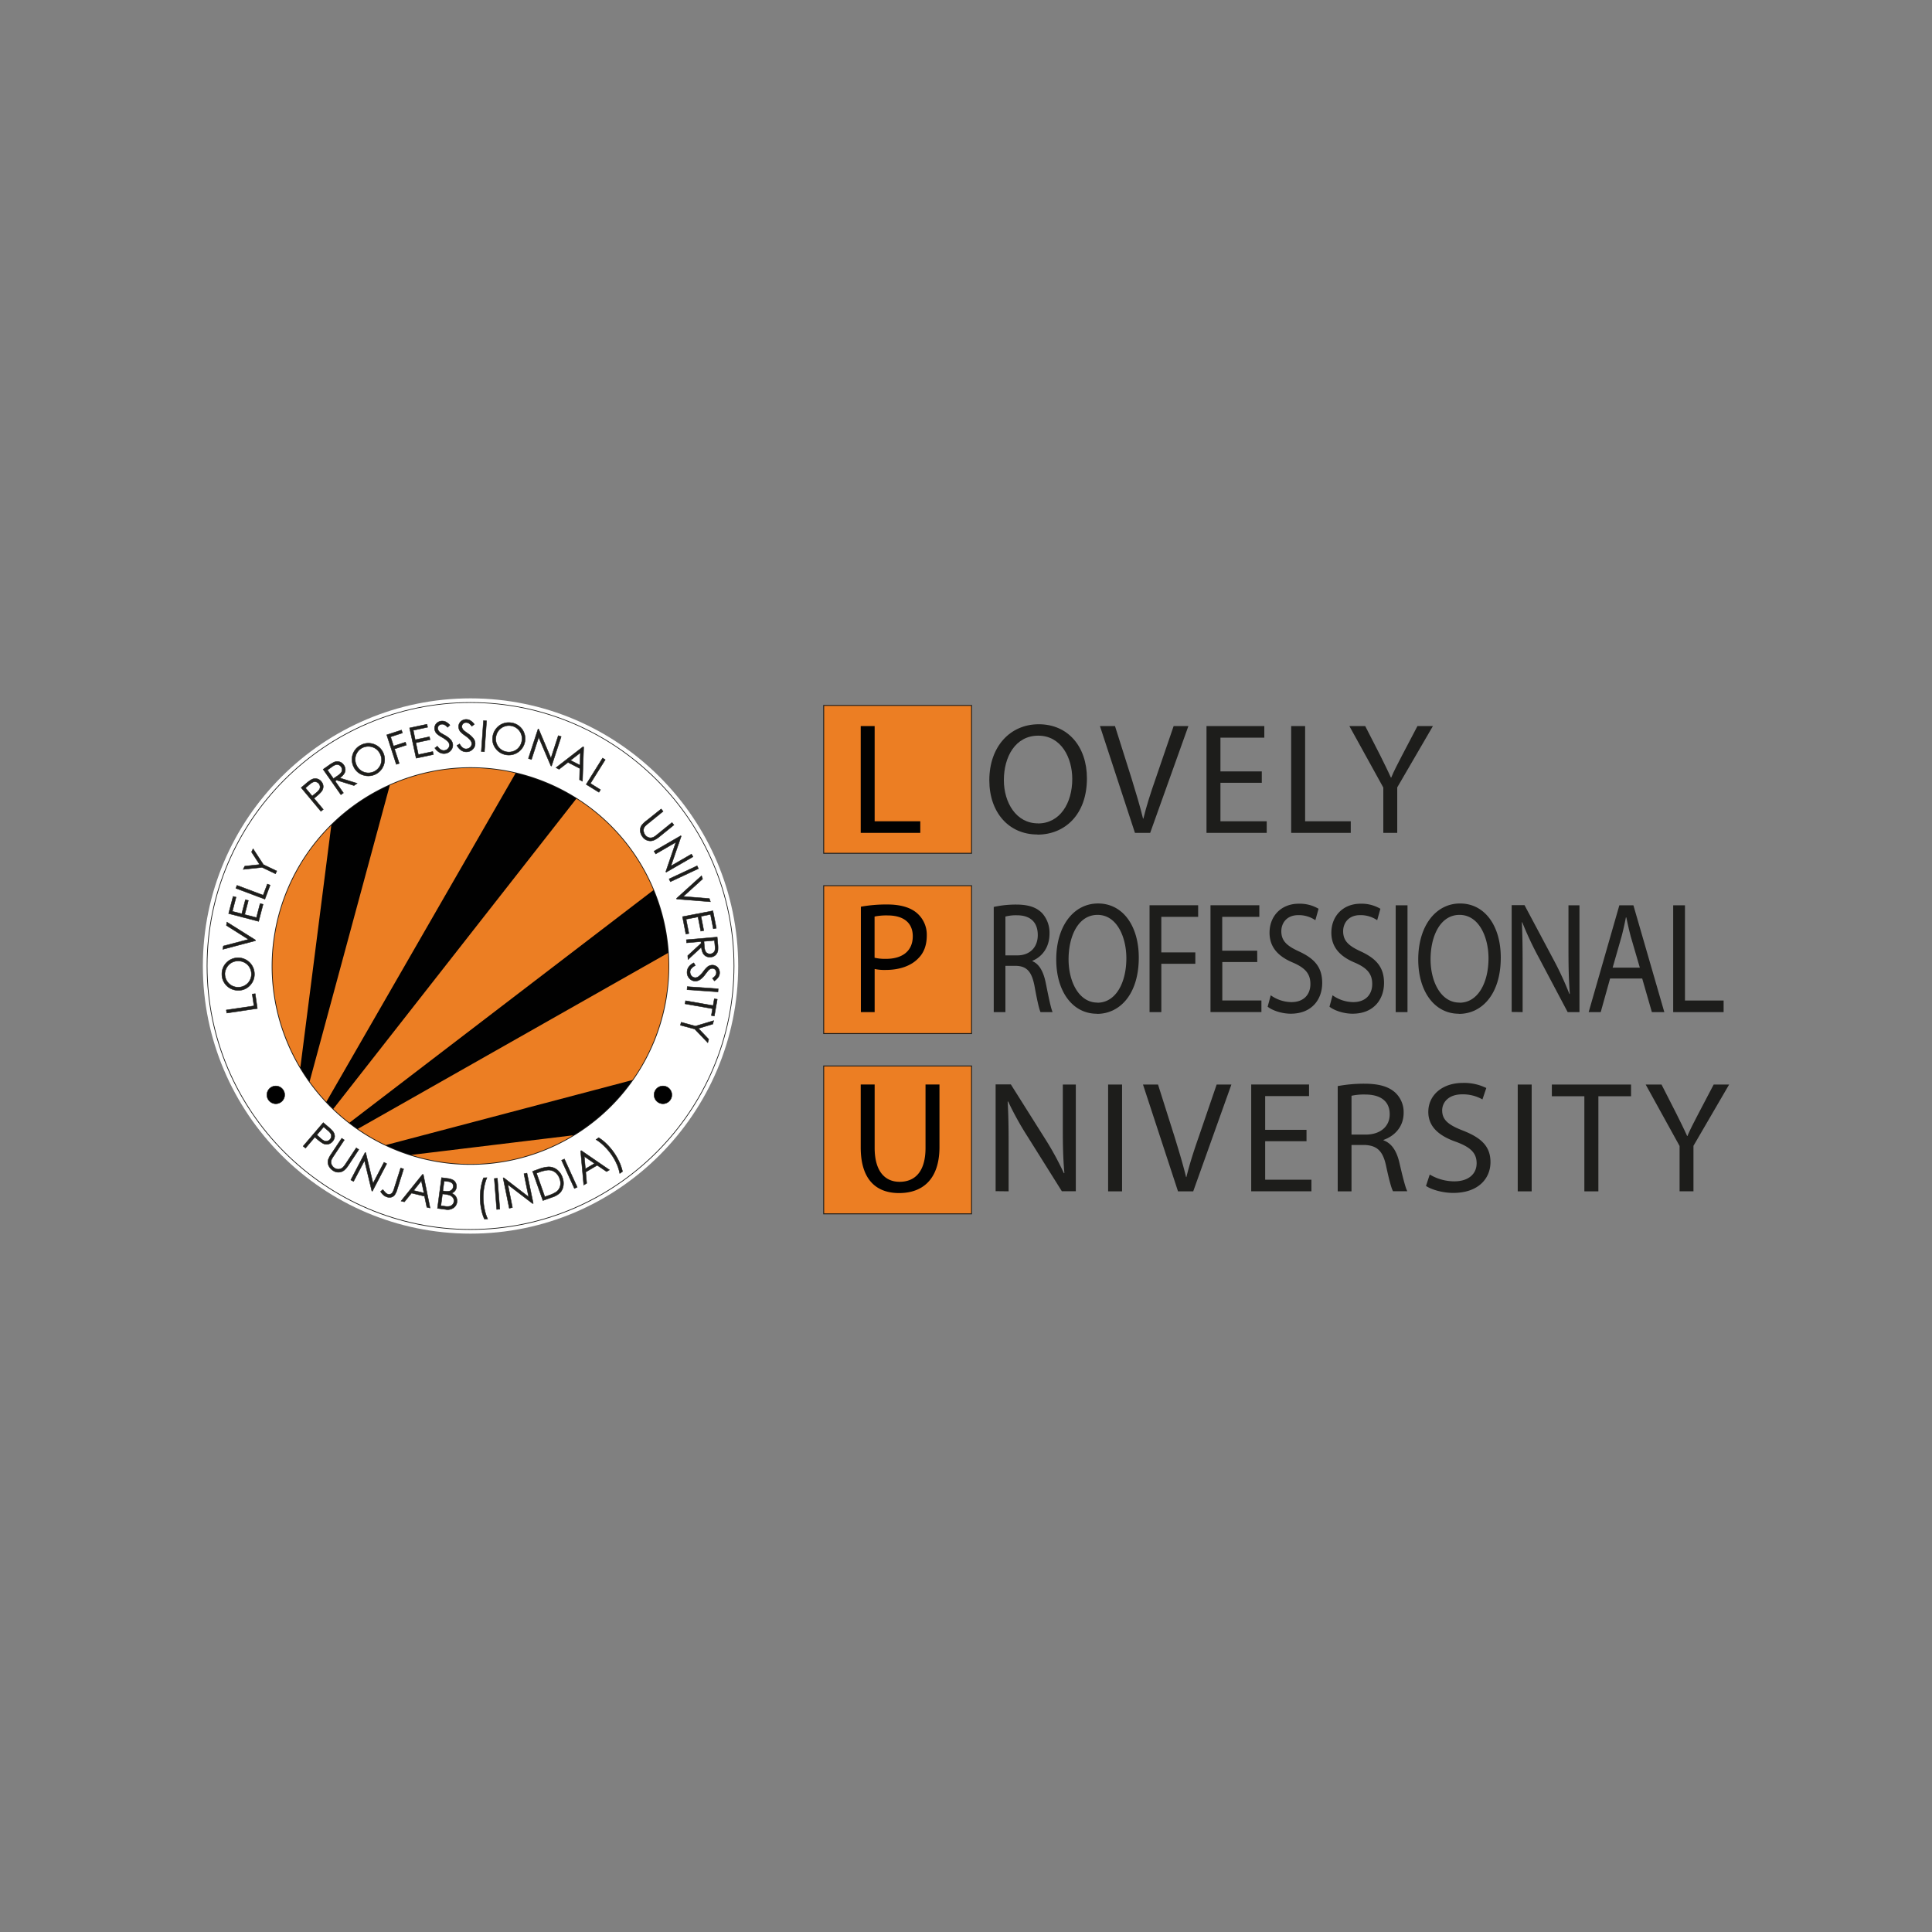 <svg id="Layer_1" data-name="Layer 1" xmlns="http://www.w3.org/2000/svg" xmlns:xlink="http://www.w3.org/1999/xlink" viewBox="0 0 1000 1000"><rect x="0" y="0" width="1000" height="1000" fill="#808080" stroke="none"/><defs><style>.cls-1,.cls-3,.cls-8,.cls-9{fill:none;}.cls-2{fill:#fff;}.cls-2,.cls-4,.cls-6,.cls-7{fill-rule:evenodd;}.cls-3,.cls-8,.cls-9{stroke:#1d1d1b;stroke-miterlimit:22.93;}.cls-3{stroke-width:0.74px;}.cls-4{fill:#010101;}.cls-5{clip-path:url(#clip-path);}.cls-10,.cls-6{fill:#ec7e23;}.cls-7{fill:#1d1d1b;}.cls-8{stroke-width:0.22px;}.cls-9{stroke-width:0.95px;}</style><clipPath id="clip-path"><path class="cls-1" d="M243.54,397.49A102.51,102.51,0,1,1,141,500a102.72,102.72,0,0,1,102.5-102.51"/></clipPath></defs><path class="cls-2" d="M243.54,361.47c76.3,0,138.54,62.23,138.54,138.53S319.84,638.53,243.54,638.53,105,576.3,105,500s62.23-138.53,138.53-138.53"/><path class="cls-3" d="M243.54,363.82c75,0,136.19,61.18,136.19,136.18S318.55,636.19,243.54,636.19,107.36,575,107.36,500,168.54,363.82,243.54,363.82Z"/><path class="cls-2" d="M243.54,363.81c75,0,136.19,61.18,136.19,136.19S318.55,636.18,243.54,636.18,107.37,575,107.37,500s61.17-136.19,136.17-136.19"/><path class="cls-2" d="M243.54,394.61A105.39,105.39,0,1,1,138.15,500,105.6,105.6,0,0,1,243.54,394.61"/><path class="cls-3" d="M243.54,397.5A102.51,102.51,0,1,1,141,500,102.71,102.71,0,0,1,243.54,397.5Z"/><path class="cls-4" d="M243.54,397.49A102.51,102.51,0,1,1,141,500a102.72,102.72,0,0,1,102.5-102.51"/><g class="cls-5"><polygon class="cls-6" points="148.4 607.79 116.93 368.92 180.67 355.24 148.4 607.79"/></g><g class="cls-5"><polygon class="cls-6" points="147.2 608.03 210.15 375.46 274.24 387.39 147.2 608.03"/></g><g class="cls-5"><polygon class="cls-6" points="146 607.8 304.1 406.02 348.21 453.08 146 607.8"/></g><g class="cls-5"><polygon class="cls-6" points="144.99 607.11 354.57 488.26 391.18 542.2 144.99 607.11"/></g><g class="cls-5"><polygon class="cls-6" points="144.32 606.09 383.5 577.11 396.52 640.99 144.32 606.09"/></g><path class="cls-7" d="M125.88,450l.8-1.67,7.72-.85L130.19,441l.8-1.67,5.36,8.2,6.91,3.31-.68,1.42-6.92-3.31Zm-3.79,9.78.57-1.52,13.56,5.09,2.16-5.76,1.45.54-2.73,7.28Zm-3.75,13.08,2.32-8.89,1.53.39-1.91,7.35,4.85,1.26,1.9-7.28,1.52.39-1.9,7.29,6.09,1.58,1.89-7.28,1.54.4-2.3,8.83Zm-3,18.51.27-1.72,13-3.41L117.17,479l.27-1.73,14.81,9.3-.05.34Zm1.07,12.91a6.85,6.85,0,0,0,3.47,5.82,6.73,6.73,0,0,0,3.51.87,6.73,6.73,0,0,0,6.74-6.8,6.9,6.9,0,0,0-.93-3.44,6.47,6.47,0,0,0-2.5-2.45,6.85,6.85,0,0,0-3.49-.86,6.74,6.74,0,0,0-3.45.92,6.5,6.5,0,0,0-2.44,2.52A6.69,6.69,0,0,0,116.38,504.26Zm-1.56.08a8.27,8.27,0,0,1,2.38-6.1,8.44,8.44,0,0,1,14.46,5.86,8.22,8.22,0,0,1-2.4,6,8,8,0,0,1-5.89,2.5,8.51,8.51,0,0,1-4.29-1.09,8.25,8.25,0,0,1-4.26-7.2Zm2.52,20-.24-1.59,14.33-2.13-.9-6.09,1.53-.22L133.2,522Z"/><path class="cls-8" d="M125.88,450l.8-1.67,7.72-.85L130.19,441l.8-1.67,5.36,8.2,6.91,3.31-.68,1.42-6.92-3.31Zm-3.79,9.78.57-1.52,13.56,5.09,2.16-5.76,1.45.54-2.73,7.28Zm-3.75,13.08,2.32-8.89,1.53.39-1.91,7.35,4.85,1.26,1.9-7.28,1.52.39-1.9,7.29,6.09,1.58,1.89-7.28,1.54.4-2.3,8.83Zm-3,18.51.27-1.72,13-3.41L117.17,479l.27-1.73,14.81,9.3-.05.34Zm1.07,12.91a6.85,6.85,0,0,0,3.47,5.82,6.73,6.73,0,0,0,3.51.87,6.73,6.73,0,0,0,6.74-6.8,6.9,6.9,0,0,0-.93-3.44,6.47,6.47,0,0,0-2.5-2.45,6.85,6.85,0,0,0-3.49-.86,6.74,6.74,0,0,0-3.45.92,6.5,6.5,0,0,0-2.44,2.52A6.69,6.69,0,0,0,116.38,504.26Zm-1.56.08a8.27,8.27,0,0,1,2.38-6.1,8.44,8.44,0,0,1,14.46,5.86,8.22,8.22,0,0,1-2.4,6,8,8,0,0,1-5.89,2.5,8.51,8.51,0,0,1-4.29-1.09,8.25,8.25,0,0,1-4.26-7.2Zm2.52,20-.24-1.59,14.33-2.13-.9-6.09,1.53-.22L133.2,522Z"/><path class="cls-7" d="M311.91,392.36l1.37.86L305.6,405.5l5.22,3.26-.82,1.32L303.41,406Zm-11.52-2.74-5.09,3.93,4.88,2.49Zm1.72-2.94-.62,17.69-1.53-.78.15-5.85L294,394.6l-4.63,3.57-1.59-.82,14-10.84Zm-28.61,5.9,5-15.25.33.11,6.34,15,3.8-11.68,1.5.49-5,15.26-.34-.12-6.31-14.79-3.74,11.53Zm-8.94-16.91a6.59,6.59,0,0,0-3.48.32,6.8,6.8,0,0,0-2.88,2,6.9,6.9,0,0,0-1.49,3.29,6.73,6.73,0,0,0,5.47,7.86,6.79,6.79,0,0,0,3.55-.29,6.39,6.39,0,0,0,2.86-2,6.87,6.87,0,0,0,1.49-3.27,6.77,6.77,0,0,0-.28-3.56,6.59,6.59,0,0,0-2-2.86A6.71,6.71,0,0,0,264.56,375.67Zm.2-1.56a8.35,8.35,0,0,1,5.58,3.45,8.47,8.47,0,0,1-13.88,9.71,8,8,0,0,1-1.39-6.25,8.53,8.53,0,0,1,1.84-4,8.23,8.23,0,0,1,7.85-2.89ZM250.25,373l1.6.11-1.12,16-1.61-.12Zm-13.72,12.88,1.35-.84q1.49,2.63,3.37,2.59a3.18,3.18,0,0,0,1.51-.4,2.63,2.63,0,0,0,1.06-1,2.59,2.59,0,0,0,.35-1.35,2.75,2.75,0,0,0-.57-1.57,13.5,13.5,0,0,0-2.79-2.52,14.57,14.57,0,0,1-2.54-2.14,4.07,4.07,0,0,1-.89-2.45,3.78,3.78,0,0,1,.46-1.91,3.64,3.64,0,0,1,1.4-1.38,4,4,0,0,1,2-.53,4.23,4.23,0,0,1,2.13.52,7.28,7.28,0,0,1,2.13,2l-1.29,1a6.31,6.31,0,0,0-1.57-1.55,2.73,2.73,0,0,0-1.4-.36,2.21,2.21,0,0,0-1.58.62,2,2,0,0,0-.59,1.46,2.38,2.38,0,0,0,.24,1,3.54,3.54,0,0,0,.81,1.05c.22.2.92.73,2.1,1.57a11.82,11.82,0,0,1,2.91,2.68,4.48,4.48,0,0,1,.81,2.4,4,4,0,0,1-1.27,3.05,4.45,4.45,0,0,1-3.2,1.34,4.66,4.66,0,0,1-2.66-.73A7.18,7.18,0,0,1,236.53,385.86Zm-11.43,1.33,1.26-1c1.17,1.63,2.37,2.37,3.62,2.22a3.12,3.12,0,0,0,1.46-.56,2.62,2.62,0,0,0,.94-1.13,2.52,2.52,0,0,0,.21-1.37,2.71,2.71,0,0,0-.73-1.51,13.86,13.86,0,0,0-3-2.22,14.07,14.07,0,0,1-2.75-1.87,4,4,0,0,1-1.14-2.33,3.61,3.61,0,0,1,1.5-3.47,4,4,0,0,1,1.9-.74,4.23,4.23,0,0,1,2.17.3,7.2,7.2,0,0,1,2.33,1.8l-1.18,1.14a6.35,6.35,0,0,0-1.72-1.38,2.59,2.59,0,0,0-1.43-.21,2.21,2.21,0,0,0-1.51.78,2,2,0,0,0-.43,1.51,2.6,2.6,0,0,0,.34,1,3.69,3.69,0,0,0,.92,1c.24.18,1,.63,2.25,1.34a11.78,11.78,0,0,1,3.17,2.37,4.32,4.32,0,0,1,1.06,2.29,4.08,4.08,0,0,1-.94,3.18,4.5,4.5,0,0,1-3,1.66,4.74,4.74,0,0,1-2.73-.45A7.17,7.17,0,0,1,225.1,387.19ZM212,376.78l9-1.91.33,1.54L213.91,378l1,4.91,7.36-1.57.33,1.54-7.36,1.56,1.31,6.16L224,389l.32,1.55-8.92,1.89Zm-11.83,3.58,7.64-2.48.49,1.51-6.13,2,1.55,4.77,6.13-2,.49,1.5-6.13,2,2.43,7.48-1.52.49Zm-12.65,6.71a6.64,6.64,0,0,0-2.59,2.35,6.75,6.75,0,0,0-1.08,3.36,7,7,0,0,0,.79,3.52,6.75,6.75,0,0,0,9.1,3,6.94,6.94,0,0,0,2.66-2.38,6.42,6.42,0,0,0,1.08-3.32,6.84,6.84,0,0,0-.79-3.51,6.77,6.77,0,0,0-2.36-2.68,6.93,6.93,0,0,0-6.81-.33Zm-.79-1.37a8.34,8.34,0,0,1,6.54-.6A8.47,8.47,0,0,1,188,401.2a8,8,0,0,1-4.86-4.15,8.49,8.49,0,0,1-.95-4.32,8.07,8.07,0,0,1,1.31-4.14A8.2,8.2,0,0,1,186.74,385.7Zm-17.26,12.88L172.6,403l2.27-1.56a6.7,6.7,0,0,0,1.77-1.61,2.47,2.47,0,0,0,.42-1.48,2.7,2.7,0,0,0-.51-1.48,2.6,2.6,0,0,0-2.68-1.07,7.11,7.11,0,0,0-2.09,1.12Zm-2.22-.37,2.61-1.83a20.21,20.21,0,0,1,3.09-1.9,4.22,4.22,0,0,1,2.71-.18,4,4,0,0,1,2.25,1.65,4.26,4.26,0,0,1,.81,2.24,3.76,3.76,0,0,1-.58,2.23,8.13,8.13,0,0,1-2.29,2.24l9,2.8-1.63,1.14-9-2.81-.74.53,4.27,6.1-1.31.93Zm-9.15,9.65,3.5,4.17,2.1-1.72a6.78,6.78,0,0,0,1.65-1.77,2.41,2.41,0,0,0,.3-1.52,2.76,2.76,0,0,0-1.91-2.28,2.4,2.4,0,0,0-1.5,0,7.05,7.05,0,0,0-2,1.28Zm-2.23-.17,2.45-2.05a18.34,18.34,0,0,1,3-2.2,4.13,4.13,0,0,1,2.62-.38,4,4,0,0,1,2.36,1.46,4,4,0,0,1,1,2.58,4.27,4.27,0,0,1-.89,2.58,20.48,20.48,0,0,1-3,2.81l-.87.74,4.79,5.71-1.23,1Z"/><path class="cls-8" d="M311.91,392.36l1.37.86L305.6,405.5l5.22,3.26-.82,1.32L303.41,406Zm-11.52-2.74-5.09,3.93,4.88,2.49Zm1.72-2.94-.62,17.69-1.53-.78.15-5.85L294,394.6l-4.63,3.57-1.59-.82,14-10.84Zm-28.61,5.9,5-15.25.33.11,6.34,15,3.8-11.68,1.5.49-5,15.26-.34-.12-6.31-14.79-3.74,11.53Zm-8.94-16.91a6.59,6.59,0,0,0-3.48.32,6.8,6.8,0,0,0-2.88,2,6.9,6.9,0,0,0-1.49,3.29,6.73,6.73,0,0,0,5.47,7.86,6.79,6.79,0,0,0,3.55-.29,6.39,6.39,0,0,0,2.86-2,6.87,6.87,0,0,0,1.49-3.27,6.77,6.77,0,0,0-.28-3.56,6.59,6.59,0,0,0-2-2.86A6.71,6.71,0,0,0,264.56,375.67Zm.2-1.56a8.35,8.35,0,0,1,5.58,3.45,8.47,8.47,0,0,1-13.88,9.71,8,8,0,0,1-1.39-6.25,8.53,8.53,0,0,1,1.84-4,8.23,8.23,0,0,1,7.85-2.89ZM250.25,373l1.6.11-1.12,16-1.61-.12Zm-13.72,12.88,1.35-.84q1.49,2.63,3.37,2.59a3.18,3.18,0,0,0,1.51-.4,2.63,2.63,0,0,0,1.06-1,2.59,2.59,0,0,0,.35-1.35,2.75,2.75,0,0,0-.57-1.57,13.5,13.5,0,0,0-2.79-2.52,14.57,14.57,0,0,1-2.54-2.14,4.07,4.07,0,0,1-.89-2.45,3.78,3.78,0,0,1,.46-1.91,3.64,3.64,0,0,1,1.4-1.38,4,4,0,0,1,2-.53,4.23,4.23,0,0,1,2.13.52,7.28,7.28,0,0,1,2.13,2l-1.29,1a6.31,6.31,0,0,0-1.57-1.55,2.73,2.73,0,0,0-1.4-.36,2.21,2.21,0,0,0-1.58.62,2,2,0,0,0-.59,1.46,2.38,2.38,0,0,0,.24,1,3.54,3.54,0,0,0,.81,1.05c.22.2.92.73,2.1,1.57a11.82,11.82,0,0,1,2.91,2.68,4.48,4.48,0,0,1,.81,2.4,4,4,0,0,1-1.27,3.05,4.45,4.45,0,0,1-3.2,1.34,4.66,4.66,0,0,1-2.66-.73A7.18,7.18,0,0,1,236.53,385.86Zm-11.43,1.33,1.26-1c1.17,1.63,2.37,2.37,3.62,2.22a3.12,3.12,0,0,0,1.46-.56,2.62,2.62,0,0,0,.94-1.13,2.52,2.52,0,0,0,.21-1.37,2.71,2.71,0,0,0-.73-1.51,13.86,13.86,0,0,0-3-2.22,14.07,14.07,0,0,1-2.75-1.87,4,4,0,0,1-1.14-2.33,3.61,3.61,0,0,1,1.5-3.47,4,4,0,0,1,1.9-.74,4.23,4.23,0,0,1,2.17.3,7.2,7.2,0,0,1,2.33,1.8l-1.18,1.14a6.35,6.35,0,0,0-1.72-1.38,2.59,2.59,0,0,0-1.43-.21,2.21,2.21,0,0,0-1.51.78,2,2,0,0,0-.43,1.51,2.6,2.6,0,0,0,.34,1,3.69,3.69,0,0,0,.92,1c.24.18,1,.63,2.25,1.34a11.78,11.78,0,0,1,3.17,2.37,4.32,4.32,0,0,1,1.06,2.29,4.08,4.08,0,0,1-.94,3.18,4.5,4.5,0,0,1-3,1.66,4.74,4.74,0,0,1-2.73-.45A7.17,7.17,0,0,1,225.1,387.19ZM212,376.78l9-1.91.33,1.54L213.91,378l1,4.91,7.36-1.57.33,1.54-7.36,1.56,1.31,6.16L224,389l.32,1.55-8.92,1.89Zm-11.83,3.58,7.64-2.48.49,1.51-6.13,2,1.55,4.77,6.13-2,.49,1.5-6.13,2,2.43,7.48-1.52.49Zm-12.65,6.71a6.64,6.64,0,0,0-2.59,2.35,6.75,6.75,0,0,0-1.08,3.36,7,7,0,0,0,.79,3.52,6.75,6.75,0,0,0,9.1,3,6.94,6.94,0,0,0,2.66-2.38,6.42,6.42,0,0,0,1.08-3.32,6.84,6.84,0,0,0-.79-3.51,6.77,6.77,0,0,0-2.36-2.68,6.93,6.93,0,0,0-6.81-.33Zm-.79-1.37a8.34,8.34,0,0,1,6.54-.6A8.47,8.47,0,0,1,188,401.2a8,8,0,0,1-4.86-4.15,8.49,8.49,0,0,1-.95-4.32,8.07,8.07,0,0,1,1.31-4.14A8.2,8.2,0,0,1,186.74,385.7Zm-17.26,12.88L172.6,403l2.27-1.56a6.7,6.7,0,0,0,1.77-1.61,2.47,2.47,0,0,0,.42-1.48,2.7,2.7,0,0,0-.51-1.48,2.6,2.6,0,0,0-2.68-1.07,7.11,7.11,0,0,0-2.09,1.12Zm-2.22-.37,2.61-1.83a20.21,20.21,0,0,1,3.09-1.9,4.22,4.22,0,0,1,2.71-.18,4,4,0,0,1,2.25,1.65,4.26,4.26,0,0,1,.81,2.24,3.76,3.76,0,0,1-.58,2.23,8.13,8.13,0,0,1-2.29,2.24l9,2.8-1.63,1.14-9-2.81-.74.53,4.27,6.1-1.31.93Zm-9.15,9.65,3.5,4.17,2.1-1.72a6.78,6.78,0,0,0,1.65-1.77,2.41,2.41,0,0,0,.3-1.52,2.76,2.76,0,0,0-1.91-2.28,2.4,2.4,0,0,0-1.5,0,7.05,7.05,0,0,0-2,1.28Zm-2.23-.17,2.45-2.05a18.34,18.34,0,0,1,3-2.2,4.13,4.13,0,0,1,2.62-.38,4,4,0,0,1,2.36,1.46,4,4,0,0,1,1,2.58,4.27,4.27,0,0,1-.89,2.58,20.48,20.48,0,0,1-3,2.81l-.87.74,4.79,5.71-1.23,1Z"/><path class="cls-7" d="M369.41,528.28l-.48,1.79-7.44,2.25,5.34,5.6-.48,1.79-6.77-7.07-7.41-2,.41-1.53,7.4,2Zm.32-11.32,1.53.27-1.52,8.66-1.54-.27.62-3.52-14.25-2.51.28-1.61,14.26,2.51Zm2-5.16-.11,1.59-16-1.11.11-1.61ZM359.1,498.36l.79,1.38q-2.67,1.39-2.71,3.28a3.24,3.24,0,0,0,.36,1.52,2.54,2.54,0,0,0,1,1.09,2.58,2.58,0,0,0,1.33.4,2.77,2.77,0,0,0,1.6-.52,13.26,13.26,0,0,0,2.62-2.7,13.84,13.84,0,0,1,2.23-2.46,4,4,0,0,1,2.46-.8,3.65,3.65,0,0,1,3.24,2,4.13,4.13,0,0,1,.46,2,4.23,4.23,0,0,1-.6,2.11,7.25,7.25,0,0,1-2.11,2.05l-1-1.32a6,6,0,0,0,1.6-1.52,2.62,2.62,0,0,0,.41-1.37,2.22,2.22,0,0,0-.57-1.61,1.92,1.92,0,0,0-1.43-.63,2.4,2.4,0,0,0-1,.19,3.9,3.9,0,0,0-1.08.78c-.21.21-.75.89-1.64,2.05a12,12,0,0,1-2.79,2.81,4.51,4.51,0,0,1-2.42.73,4.15,4.15,0,0,1-3-1.39,4.39,4.39,0,0,1-1.22-3.24,4.66,4.66,0,0,1,.82-2.64A7.31,7.31,0,0,1,359.1,498.36Zm10.7-11.6-5.43.48.21,2.75a7.12,7.12,0,0,0,.51,2.33,2.55,2.55,0,0,0,1.08,1.12,2.75,2.75,0,0,0,1.53.29,2.64,2.64,0,0,0,1.43-.56A2.5,2.5,0,0,0,370,492a7,7,0,0,0,.08-2.37Zm1.42-1.73.28,3.18a19,19,0,0,1,.1,3.63,4.17,4.17,0,0,1-1.2,2.43,4,4,0,0,1-2.55,1.12,4.36,4.36,0,0,1-2.35-.41,3.92,3.92,0,0,1-1.65-1.63,8.23,8.23,0,0,1-.79-3.1l-6.92,6.4-.17-2,6.92-6.38-.07-.91-7.43.65-.14-1.61ZM369,471.43l1.76,9-1.55.3-1.45-7.45-4.92,1,1.43,7.39-1.54.29-1.43-7.38-6.18,1.2,1.44,7.39-1.56.3-1.74-9Zm-5.89-18.13.56,1.65-10,9.06,13.47,1.08.57,1.65-17.43-1.38-.12-.33Zm-2.29-5.15.68,1.45L347,456.38l-.68-1.45Zm-22.3-7.59,13.88-8,.18.3-5.31,15.37,10.64-6.14.79,1.37-13.89,8-.18-.31,5.21-15.22L339.38,442Zm3.7-21.84,1,1.24-7.52,6.1a18.46,18.46,0,0,0-1.63,1.4,3.44,3.44,0,0,0-.88,1.43,3.2,3.2,0,0,0,0,1.71,4.24,4.24,0,0,0,.81,1.68,3.34,3.34,0,0,0,1.23,1,3.25,3.25,0,0,0,1.49.37,3.85,3.85,0,0,0,1.58-.36,11.74,11.74,0,0,0,2-1.45l7.52-6.09,1,1.25-7.52,6.09a12,12,0,0,1-3,1.86,4.72,4.72,0,0,1-2.85.15,4.82,4.82,0,0,1-2.68-1.75,5.93,5.93,0,0,1-1.37-3.17,4.46,4.46,0,0,1,.74-3,12.81,12.81,0,0,1,2.44-2.35Z"/><path class="cls-8" d="M369.41,528.28l-.48,1.79-7.44,2.25,5.34,5.6-.48,1.79-6.77-7.07-7.41-2,.41-1.53,7.4,2Zm.32-11.32,1.53.27-1.52,8.66-1.54-.27.62-3.52-14.25-2.51.28-1.61,14.26,2.51Zm2-5.16-.11,1.59-16-1.11.11-1.61ZM359.1,498.36l.79,1.38q-2.67,1.39-2.71,3.28a3.24,3.24,0,0,0,.36,1.52,2.54,2.54,0,0,0,1,1.09,2.58,2.58,0,0,0,1.33.4,2.77,2.77,0,0,0,1.6-.52,13.26,13.26,0,0,0,2.62-2.7,13.84,13.84,0,0,1,2.23-2.46,4,4,0,0,1,2.46-.8,3.65,3.65,0,0,1,3.24,2,4.13,4.13,0,0,1,.46,2,4.23,4.23,0,0,1-.6,2.11,7.25,7.25,0,0,1-2.11,2.05l-1-1.32a6,6,0,0,0,1.6-1.52,2.62,2.62,0,0,0,.41-1.37,2.22,2.22,0,0,0-.57-1.61,1.92,1.92,0,0,0-1.43-.63,2.4,2.4,0,0,0-1,.19,3.9,3.9,0,0,0-1.08.78c-.21.21-.75.89-1.64,2.05a12,12,0,0,1-2.79,2.81,4.51,4.51,0,0,1-2.42.73,4.15,4.15,0,0,1-3-1.39,4.39,4.39,0,0,1-1.22-3.24,4.66,4.66,0,0,1,.82-2.64A7.31,7.31,0,0,1,359.1,498.36Zm10.7-11.6-5.43.48.21,2.75a7.12,7.12,0,0,0,.51,2.33,2.55,2.55,0,0,0,1.08,1.12,2.75,2.75,0,0,0,1.53.29,2.64,2.64,0,0,0,1.43-.56A2.5,2.5,0,0,0,370,492a7,7,0,0,0,.08-2.37Zm1.42-1.73.28,3.18a19,19,0,0,1,.1,3.63,4.17,4.17,0,0,1-1.2,2.43,4,4,0,0,1-2.55,1.12,4.36,4.36,0,0,1-2.35-.41,3.92,3.92,0,0,1-1.65-1.63,8.23,8.23,0,0,1-.79-3.1l-6.92,6.4-.17-2,6.92-6.38-.07-.91-7.43.65-.14-1.61ZM369,471.43l1.76,9-1.55.3-1.45-7.45-4.92,1,1.43,7.39-1.54.29-1.43-7.38-6.18,1.2,1.44,7.39-1.56.3-1.74-9Zm-5.89-18.13.56,1.65-10,9.06,13.47,1.08.57,1.65-17.43-1.38-.12-.33Zm-2.29-5.15.68,1.45L347,456.38l-.68-1.45Zm-22.3-7.59,13.88-8,.18.3-5.31,15.37,10.64-6.14.79,1.37-13.89,8-.18-.31,5.21-15.22L339.38,442Zm3.7-21.84,1,1.24-7.52,6.1a18.46,18.46,0,0,0-1.63,1.4,3.44,3.44,0,0,0-.88,1.43,3.2,3.2,0,0,0,0,1.71,4.24,4.24,0,0,0,.81,1.68,3.34,3.34,0,0,0,1.23,1,3.25,3.25,0,0,0,1.49.37,3.85,3.85,0,0,0,1.58-.36,11.74,11.74,0,0,0,2-1.45l7.52-6.09,1,1.25-7.52,6.09a12,12,0,0,1-3,1.86,4.72,4.72,0,0,1-2.85.15,4.82,4.82,0,0,1-2.68-1.75,5.93,5.93,0,0,1-1.37-3.17,4.46,4.46,0,0,1,.74-3,12.81,12.81,0,0,1,2.44-2.35Z"/><path class="cls-7" d="M322.22,606.38l-1.43,1a22.16,22.16,0,0,0-1.65-5.13,28.21,28.21,0,0,0-3.07-5.22,29.85,29.85,0,0,0-3.69-4.17,22.21,22.21,0,0,0-3.87-3l1.35-1a21.63,21.63,0,0,1,3.76,2.91,30.34,30.34,0,0,1,3.64,4.12,32.14,32.14,0,0,1,3.08,5.13A26.11,26.11,0,0,1,322.22,606.38Zm-19.79-7.83L303,605l4.73-2.78Zm-1.55-3,14.57,10-1.48.87-4.85-3.27-5.95,3.5.51,5.82-1.54.91-1.6-17.67Zm-10.21,5,1.46-.66,6.64,14.59-1.46.67ZM282,619.46l1.74-.62a17.6,17.6,0,0,0,4.21-1.93,5.37,5.37,0,0,0,2-2.95,6.53,6.53,0,0,0-.27-3.87,7,7,0,0,0-2.38-3.37,5.67,5.67,0,0,0-3.71-1.09,19.44,19.44,0,0,0-4.83,1.22l-1.07.39ZM281,621.4l-5.35-15.12,3.14-1.11a17.09,17.09,0,0,1,5.11-1.2,7.07,7.07,0,0,1,4.39,1.46,8.66,8.66,0,0,1,2.84,4.09,8.49,8.49,0,0,1,.43,4.35,6.68,6.68,0,0,1-1.65,3.45,10.09,10.09,0,0,1-4.1,2.37Zm-17.4,4-3.19-15.72.34-.07,12.89,9.92-2.44-12,1.55-.32L276,622.85l-.36.07-12.77-9.77L265.23,625ZM255.85,610l1.6-.13,1.25,16-1.6.13Zm-5.57-.36,1.76-.07a22.36,22.36,0,0,0-1.49,5.18,27.5,27.5,0,0,0-.38,6.05,30.85,30.85,0,0,0,.72,5.52,22.64,22.64,0,0,0,1.53,4.63l-1.67.07a21.78,21.78,0,0,1-1.48-4.5,30.74,30.74,0,0,1-.72-5.45,31.29,31.29,0,0,1,.31-6A25.36,25.36,0,0,1,250.28,609.66ZM229,618l-.8,6.09,2,.26a6.9,6.9,0,0,0,2.6,0,2.93,2.93,0,0,0,1.44-.89,2.65,2.65,0,0,0,.7-1.5,2.8,2.8,0,0,0-.45-2,3.56,3.56,0,0,0-1.76-1.32,14.1,14.1,0,0,0-2.79-.57Zm.89-6.69-.68,5.09.91.12a7.49,7.49,0,0,0,2.47,0,2.61,2.61,0,0,0,1.36-.82,2.55,2.55,0,0,0,.65-1.42,2.13,2.13,0,0,0-.53-1.81,3.93,3.93,0,0,0-2.35-.94Zm-1.35-1.77,3.13.42a7.55,7.55,0,0,1,2.85.84,3.54,3.54,0,0,1,1.42,1.59,3.8,3.8,0,0,1,.32,2.14,3.73,3.73,0,0,1-.78,1.86,3.84,3.84,0,0,1-1.71,1.2,5.81,5.81,0,0,1,1.78,1.25,3.79,3.79,0,0,1,.86,1.51,4.12,4.12,0,0,1,.15,1.79,4.3,4.3,0,0,1-1.83,3.05,5.32,5.32,0,0,1-3.93.84l-4.37-.59ZM218.1,611.2l-4,5,5.34,1.28Zm1-3.26,3.51,17.33-1.67-.4-1.21-5.71L213,617.54l-3.67,4.54-1.74-.42,11.11-13.81Zm-11.72-3.38,1.54.49-3.26,10.32a10.15,10.15,0,0,1-1.42,3.19,3.2,3.2,0,0,1-1.7,1.1,3.92,3.92,0,0,1-2.26-.11,5.07,5.07,0,0,1-1.72-.93,7.7,7.7,0,0,1-1.58-1.89l1.19-1a13.25,13.25,0,0,0,1.61,1.81,2.5,2.5,0,0,0,.95.55,2,2,0,0,0,1.31,0,2.25,2.25,0,0,0,1.09-.82,10.13,10.13,0,0,0,1-2.46Zm-25.81,6.18L189,596.52l.31.16,3.78,15.81,5.67-10.88,1.41.73-7.41,14.22-.32-.17-3.77-15.64L183,611.5Zm-4.69-21.58,1.33.88-5.35,8.07a19.69,19.69,0,0,0-1.13,1.83,3.53,3.53,0,0,0-.41,1.62,3.26,3.26,0,0,0,.53,1.64,4,4,0,0,0,1.28,1.35,3.37,3.37,0,0,0,1.45.57,3.46,3.46,0,0,0,1.54-.1,3.66,3.66,0,0,0,1.4-.82,12.31,12.31,0,0,0,1.53-2l5.34-8.07,1.34.88-5.35,8.07a11.6,11.6,0,0,1-2.27,2.66,4.72,4.72,0,0,1-2.67,1,4.8,4.8,0,0,1-3.08-.87,5.73,5.73,0,0,1-2.26-2.61,4.38,4.38,0,0,1-.19-3.06,12.72,12.72,0,0,1,1.62-3Zm-9.35-5.87L164,587.43l2,1.79a7,7,0,0,0,2,1.34,2.46,2.46,0,0,0,1.54,0,2.61,2.61,0,0,0,1.31-.85,2.7,2.7,0,0,0,.63-1.41,2.38,2.38,0,0,0-.25-1.47,6.78,6.78,0,0,0-1.59-1.74Zm-.21-2.22,2.43,2.07a19.6,19.6,0,0,1,2.67,2.59,4.22,4.22,0,0,1,.8,2.52,4.51,4.51,0,0,1-3.42,4,4.14,4.14,0,0,1-2.69-.46,20.61,20.61,0,0,1-3.27-2.45l-.87-.75-4.84,5.67-1.22-1Z"/><path class="cls-8" d="M322.22,606.38l-1.43,1a22.16,22.16,0,0,0-1.65-5.13,28.21,28.21,0,0,0-3.07-5.22,29.85,29.85,0,0,0-3.69-4.17,22.21,22.21,0,0,0-3.87-3l1.35-1a21.63,21.63,0,0,1,3.76,2.91,30.34,30.34,0,0,1,3.64,4.12,32.14,32.14,0,0,1,3.08,5.13A26.11,26.11,0,0,1,322.22,606.38Zm-19.79-7.83L303,605l4.73-2.78Zm-1.55-3,14.57,10-1.48.87-4.85-3.27-5.95,3.5.51,5.82-1.54.91-1.6-17.67Zm-10.21,5,1.46-.66,6.64,14.59-1.46.67ZM282,619.46l1.74-.62a17.6,17.6,0,0,0,4.21-1.93,5.37,5.37,0,0,0,2-2.95,6.53,6.53,0,0,0-.27-3.87,7,7,0,0,0-2.38-3.37,5.67,5.67,0,0,0-3.71-1.09,19.44,19.44,0,0,0-4.83,1.22l-1.07.39ZM281,621.4l-5.35-15.12,3.14-1.11a17.09,17.09,0,0,1,5.11-1.2,7.07,7.07,0,0,1,4.39,1.46,8.66,8.66,0,0,1,2.84,4.09,8.49,8.49,0,0,1,.43,4.35,6.68,6.68,0,0,1-1.65,3.45,10.09,10.09,0,0,1-4.1,2.37Zm-17.4,4-3.19-15.72.34-.07,12.89,9.92-2.44-12,1.55-.32L276,622.85l-.36.07-12.77-9.77L265.23,625ZM255.85,610l1.6-.13,1.25,16-1.6.13Zm-5.57-.36,1.76-.07a22.36,22.36,0,0,0-1.49,5.18,27.5,27.5,0,0,0-.38,6.05,30.85,30.85,0,0,0,.72,5.52,22.64,22.64,0,0,0,1.53,4.63l-1.67.07a21.78,21.78,0,0,1-1.48-4.5,30.74,30.74,0,0,1-.72-5.45,31.29,31.29,0,0,1,.31-6A25.36,25.36,0,0,1,250.28,609.66ZM229,618l-.8,6.09,2,.26a6.9,6.9,0,0,0,2.6,0,2.93,2.93,0,0,0,1.44-.89,2.65,2.65,0,0,0,.7-1.5,2.8,2.8,0,0,0-.45-2,3.56,3.56,0,0,0-1.76-1.32,14.1,14.1,0,0,0-2.79-.57Zm.89-6.69-.68,5.09.91.12a7.49,7.49,0,0,0,2.47,0,2.61,2.61,0,0,0,1.36-.82,2.55,2.55,0,0,0,.65-1.42,2.13,2.13,0,0,0-.53-1.81,3.93,3.93,0,0,0-2.35-.94Zm-1.35-1.77,3.13.42a7.55,7.55,0,0,1,2.85.84,3.54,3.54,0,0,1,1.42,1.59,3.8,3.8,0,0,1,.32,2.14,3.73,3.73,0,0,1-.78,1.86,3.84,3.84,0,0,1-1.71,1.2,5.81,5.81,0,0,1,1.78,1.25,3.79,3.79,0,0,1,.86,1.51,4.12,4.12,0,0,1,.15,1.79,4.3,4.3,0,0,1-1.83,3.05,5.32,5.32,0,0,1-3.93.84l-4.37-.59ZM218.1,611.2l-4,5,5.34,1.28Zm1-3.26,3.51,17.33-1.67-.4-1.21-5.71L213,617.54l-3.67,4.54-1.74-.42,11.11-13.81Zm-11.72-3.38,1.54.49-3.26,10.32a10.15,10.15,0,0,1-1.42,3.19,3.2,3.2,0,0,1-1.7,1.1,3.92,3.92,0,0,1-2.26-.11,5.07,5.07,0,0,1-1.72-.93,7.7,7.7,0,0,1-1.58-1.89l1.19-1a13.25,13.25,0,0,0,1.61,1.81,2.5,2.5,0,0,0,.95.55,2,2,0,0,0,1.31,0,2.25,2.25,0,0,0,1.09-.82,10.13,10.13,0,0,0,1-2.46Zm-25.81,6.18L189,596.52l.31.16,3.78,15.81,5.67-10.88,1.41.73-7.41,14.22-.32-.17-3.77-15.64L183,611.5Zm-4.69-21.58,1.33.88-5.35,8.07a19.69,19.69,0,0,0-1.13,1.83,3.53,3.53,0,0,0-.41,1.62,3.26,3.26,0,0,0,.53,1.64,4,4,0,0,0,1.28,1.35,3.37,3.37,0,0,0,1.45.57,3.46,3.46,0,0,0,1.54-.1,3.66,3.66,0,0,0,1.4-.82,12.31,12.31,0,0,0,1.53-2l5.34-8.07,1.34.88-5.35,8.07a11.6,11.6,0,0,1-2.27,2.66,4.72,4.72,0,0,1-2.67,1,4.8,4.8,0,0,1-3.08-.87,5.73,5.73,0,0,1-2.26-2.61,4.38,4.38,0,0,1-.19-3.06,12.72,12.72,0,0,1,1.62-3Zm-9.35-5.87L164,587.43l2,1.79a7,7,0,0,0,2,1.34,2.46,2.46,0,0,0,1.54,0,2.61,2.61,0,0,0,1.31-.85,2.7,2.7,0,0,0,.63-1.41,2.38,2.38,0,0,0-.25-1.47,6.78,6.78,0,0,0-1.59-1.74Zm-.21-2.22,2.43,2.07a19.6,19.6,0,0,1,2.67,2.59,4.22,4.22,0,0,1,.8,2.52,4.51,4.51,0,0,1-3.42,4,4.14,4.14,0,0,1-2.69-.46,20.61,20.61,0,0,1-3.27-2.45l-.87-.75-4.84,5.67-1.22-1Z"/><path class="cls-4" d="M142.75,562.09a4.61,4.61,0,1,1-4.61,4.61A4.62,4.62,0,0,1,142.75,562.09Z"/><path class="cls-8" d="M142.75,562.09a4.61,4.61,0,1,1-4.61,4.61A4.62,4.62,0,0,1,142.75,562.09Z"/><path class="cls-4" d="M343.15,562.09a4.61,4.61,0,1,1-4.61,4.61A4.62,4.62,0,0,1,343.15,562.09Z"/><path class="cls-8" d="M343.15,562.09a4.61,4.61,0,1,1-4.61,4.61A4.62,4.62,0,0,1,343.15,562.09Z"/><rect class="cls-9" x="426.58" y="365.37" width="76.06" height="76.06"/><rect class="cls-10" x="426.58" y="365.36" width="76.06" height="76.06"/><rect class="cls-9" x="426.58" y="458.68" width="76.06" height="76.06"/><rect class="cls-10" x="426.58" y="458.67" width="76.06" height="76.06"/><rect class="cls-9" x="426.58" y="551.99" width="76.06" height="76.06"/><rect class="cls-10" x="426.58" y="551.98" width="76.06" height="76.05"/><path class="cls-7" d="M723.21,431.1V407.56l18.46-31.74h-8l-8,15.25c-2.13,4.18-4.1,7.79-5.57,11.4h-.17c-1.72-3.85-3.45-7.22-5.49-11.4l-7.8-15.25h-8.2L716,407.64v23.45h7.22Zm-54.9,0h30.84v-6H675.53V375.82h-7.22V431.1ZM653.1,399.27H631.7V381.8h22.71v-6H624.48V431.1h31.17v-6H631.7V405.18h21.4v-5.91ZM595.33,431.1l19.77-55.28h-7.63l-9.35,27.31c-2.54,7.22-4.76,14.19-6.31,20.58h-.17c-1.56-6.39-3.61-13.2-5.91-20.66l-8.61-27.23h-7.79l18.12,55.28Zm-58.1-4.93c-11.24,0-17.63-10.74-17.63-22.39,0-12,5.9-23,17.8-23S555,392.22,555,403.21c0,12.55-6.4,23-17.72,23ZM537,432c14,0,25.59-10.18,25.59-29.13,0-16.4-9.76-28-24.93-28-14.76,0-25.59,11.48-25.59,29,0,16.73,10.17,28.06,24.85,28.06Z"/><path class="cls-7" d="M866.06,523.86h26.08v-6h-20V468.58h-6.1v55.28Zm-31.36-23,4.58-16c.9-3.36,1.66-6.81,2.28-10h.21c.7,3.19,1.39,6.47,2.36,10.08l4.65,15.92ZM850,506.47l5,17.39h6.45l-16-55.28h-7.28l-15.88,55.28h6.24l4.85-17.39Zm-61.89,17.39V500.24c0-9.19-.06-15.83-.4-22.8l.2-.08a173.06,173.06,0,0,0,8.67,18.45l14.84,28.05h6.11V468.58h-5.69v23.21c0,8.53.14,15.26.69,22.64l-.2.08a166.34,166.34,0,0,0-8.33-18l-14.91-28h-6.65v55.28Zm-32.74-4.92c-9.5,0-14.91-10.75-14.91-22.4,0-12,5-23,15-23S770.45,485,770.45,496c0,12.55-5.41,23-15,23Zm-.21,5.84c11.86,0,21.64-10.19,21.64-29.14,0-16.4-8.26-28-21.08-28-12.49,0-21.64,11.48-21.64,29,0,16.74,8.6,28.07,21,28.07Zm-32.75-56.2v55.28h6.11V468.58Zm-34.27,52.49c2.5,2,7.42,3.62,11.93,3.62,11,0,16.3-7.47,16.3-15.92,0-8.12-4-12.55-11.86-16.24-6.46-2.95-9.3-5.5-9.3-10.58,0-3.77,2.43-8.28,8.81-8.28a15.31,15.31,0,0,1,8.81,2.62l1.66-5.91a19.17,19.17,0,0,0-10.26-2.62c-9.09,0-15.12,6.4-15.12,15,0,7.71,4.72,12.46,12.34,15.58,6.31,2.79,8.81,5.82,8.81,11,0,5.58-3.61,9.35-9.78,9.35a18.73,18.73,0,0,1-10.75-3.53Zm-32,0c2.5,2,7.43,3.62,11.93,3.62,11,0,16.3-7.47,16.3-15.92,0-8.12-3.95-12.55-11.86-16.24-6.45-2.95-9.3-5.5-9.3-10.58,0-3.77,2.43-8.28,8.82-8.28a15.3,15.3,0,0,1,8.8,2.62l1.66-5.91a19.14,19.14,0,0,0-10.26-2.62c-9.09,0-15.12,6.4-15.12,15,0,7.71,4.72,12.46,12.35,15.58,6.31,2.79,8.8,5.82,8.8,11,0,5.58-3.6,9.35-9.77,9.35a18.76,18.76,0,0,1-10.76-3.53Zm-5.42-29h-18.1V474.57h19.21v-6H626.55v55.28h26.36v-6H632.66V497.94h18.1ZM595,523.86h6.1v-25H618.7v-5.9H601.09V474.57h19.07v-6H595Zm-27-4.92c-9.5,0-14.91-10.75-14.91-22.4,0-12,5-23,15-23S583,485,583,496c0,12.55-5.41,23-15,23Zm-.21,5.84c11.86,0,21.64-10.19,21.64-29.14,0-16.4-8.25-28-21.08-28-12.49,0-21.64,11.48-21.64,29,0,16.74,8.6,28.07,21,28.07ZM520.4,474.41a21.49,21.49,0,0,1,6-.66c6.38,0,10.75,3.11,10.75,10.25,0,6.31-4.09,10.5-10.55,10.5H520.4V474.41Zm-6,49.45h6V499.92h5.69c5.48.24,8,3.11,9.43,10.73,1.25,6.9,2.29,11.57,3.05,13.21h6.24c-.9-2.13-2-7.46-3.54-15.17-1.18-5.75-3.32-9.68-6.86-11.16v-.24c4.85-2,8.81-6.81,8.81-14a15.19,15.19,0,0,0-3.68-10.5c-2.91-3.11-7.14-4.59-13.59-4.59a53.43,53.43,0,0,0-11.59,1.23v54.46Z"/><path class="cls-7" d="M876.53,616.63V593.08L895,561.35h-8l-8,15.25c-2.13,4.18-4.1,7.79-5.58,11.4h-.16c-1.72-3.86-3.44-7.22-5.49-11.4L860,561.35h-8.2l17.55,31.81v23.46h7.22Zm-56.42,0h7.21V567.41h16.91v-6.06h-41v6.06h16.83v49.22Zm-34.53-55.28v55.28h7.21V561.35Zm-47.49,52.49c2.95,2,8.77,3.61,14.1,3.61,13,0,19.28-7.47,19.28-15.92,0-8.12-4.68-12.54-14-16.24-7.62-2.95-11-5.49-11-10.58,0-3.77,2.87-8.28,10.42-8.28a20.46,20.46,0,0,1,10.42,2.63l2-5.91a25.93,25.93,0,0,0-12.15-2.63c-10.74,0-17.87,6.4-17.87,15,0,7.71,5.57,12.47,14.6,15.58,7.46,2.8,10.41,5.82,10.41,11,0,5.58-4.26,9.36-11.57,9.36a24.9,24.9,0,0,1-12.7-3.53Zm-38.55-46.67a29.88,29.88,0,0,1,7.05-.65c7.55,0,12.72,3.11,12.72,10.24,0,6.32-4.85,10.5-12.47,10.5h-7.3V567.17Zm-7.13,49.46h7.13v-24h6.72c6.49.25,9.52,3.12,11.16,10.75,1.47,6.89,2.7,11.56,3.61,13.21h7.38c-1.07-2.14-2.38-7.47-4.18-15.18-1.4-5.74-3.94-9.68-8.12-11.16v-.24c5.74-2,10.41-6.81,10.41-14a13.79,13.79,0,0,0-4.35-10.49c-3.44-3.12-8.44-4.6-16.07-4.6a74.43,74.43,0,0,0-13.7,1.24v54.46ZM676.25,584.8h-21.4V567.33h22.71v-6H647.62v55.28h31.17v-6H654.85V590.7h21.4Zm-58.64,31.83,19.76-55.28h-7.63l-9.35,27.3c-2.54,7.22-4.75,14.2-6.31,20.59h-.17c-1.55-6.39-3.61-13.2-5.9-20.66l-8.62-27.23h-7.78l18.12,55.28Zm-44.05-55.28v55.28h7.22V561.35Zm-51.5,55.28V593c0-9.18-.08-15.83-.5-22.8l.25-.08a161.1,161.1,0,0,0,10.25,18.46l17.55,28h7.23V561.35h-6.73v23.2c0,8.53.16,15.26.81,22.64l-.24.08a154.4,154.4,0,0,0-9.84-18l-17.64-28h-7.87v55.28Z"/><path class="cls-4" d="M445.51,561.34V593.9c0,17.22,8.52,23.63,19.84,23.63,12,0,20.92-6.9,20.92-23.88V561.34h-7.22v32.8c0,12.15-5.33,17.56-13.45,17.56-7.38,0-12.88-5.25-12.88-17.56v-32.8Zm7.21-86.94a29.92,29.92,0,0,1,6.73-.57c7.87,0,13,3.51,13,10.78,0,7.52-5.25,11.69-13.86,11.69a24.5,24.5,0,0,1-5.91-.57V474.4Zm-7.13,49.46h7.13V501.55a24.57,24.57,0,0,0,5.74.49c7,0,13.13-2.05,16.9-6.07,2.87-2.85,4.34-6.78,4.34-11.77a14.76,14.76,0,0,0-4.92-11.44c-3.28-2.95-8.45-4.6-15.5-4.6a73.92,73.92,0,0,0-13.69,1.15v54.55Zm-.08-92.76h30.83v-6H452.72V375.82h-7.21V431.1Z"/></svg>